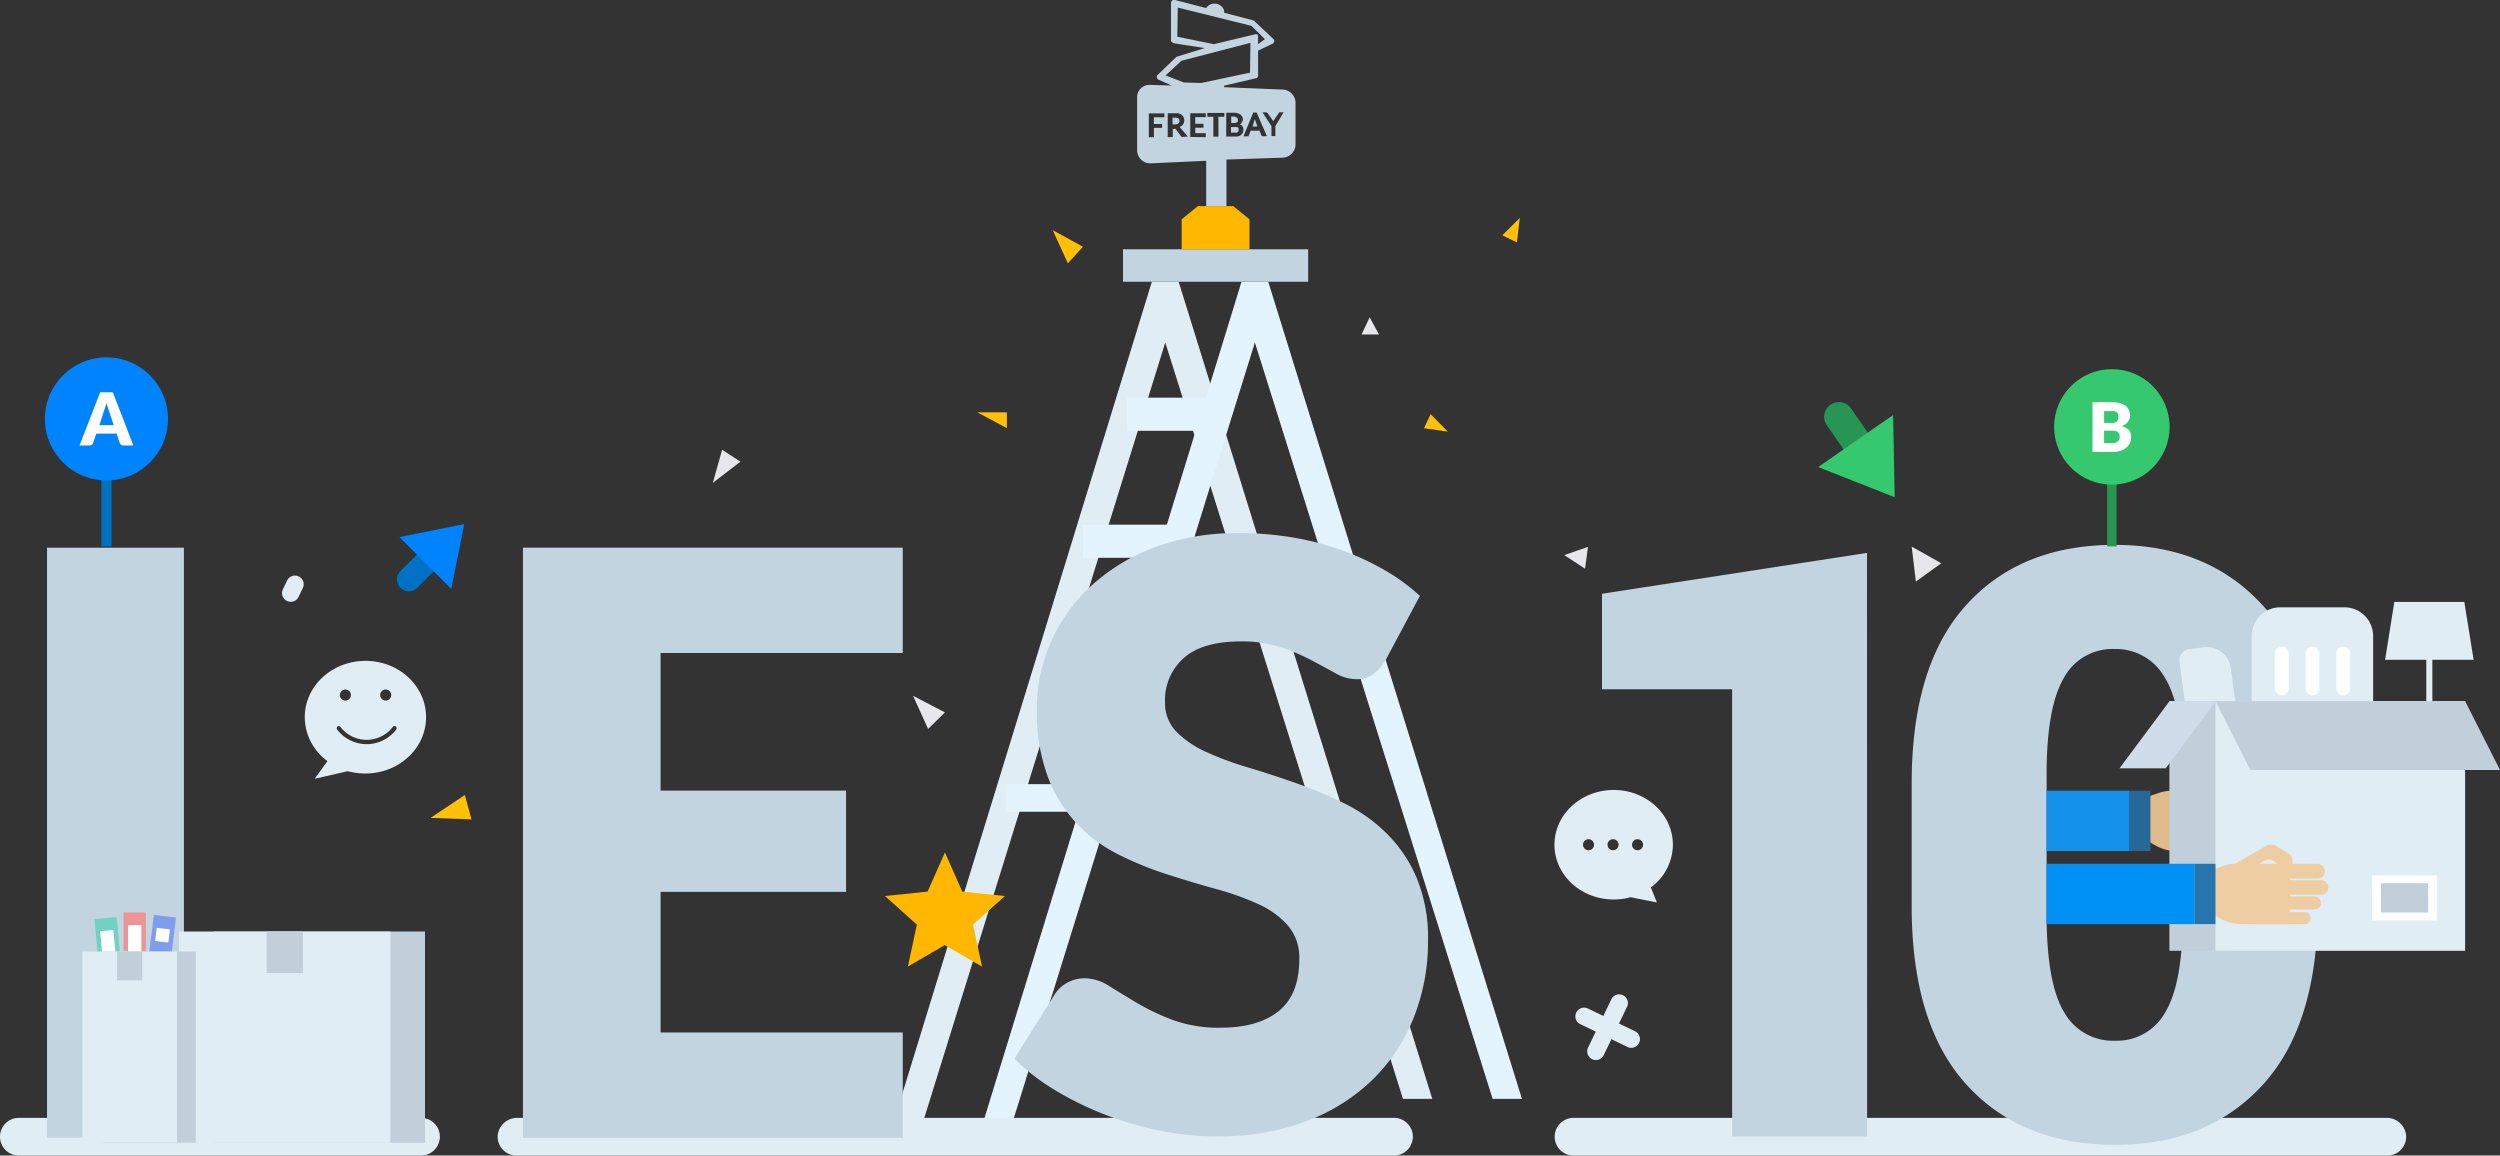 <svg xmlns="http://www.w3.org/2000/svg" viewBox="0 0 452.81 209.3"><rect x="0" y="0" width="452.81" height="209.3" fill="#333333" stroke="none"/><defs><style>.cls-1,.cls-21{fill:#e0edf5;}.cls-2{fill:#e3f4ff;}.cls-3{fill:#c1d4e0;}.cls-4{fill:#ffb700;}.cls-5{fill:#279553;}.cls-6{fill:#35c86f;}.cls-7{fill:#fff;}.cls-8{fill:#ed9595;}.cls-9{fill:#809ced;}.cls-10{fill:#71d1c3;}.cls-11{fill:#c1cfdb;}.cls-12{fill:#0172c3;}.cls-13{fill:#0083fe;}.cls-14{fill:#e0bb8b;}.cls-15{fill:#266999;}.cls-16{fill:#1391eb;}.cls-17{fill:#eecda2;}.cls-18{fill:#2675ad;}.cls-19{fill:#0091f7;}.cls-20{fill:#cfddeb;}.cls-21{fill-rule:evenodd;}.cls-22{fill:#ffc007;}.cls-23{fill:#e6e6eb;}</style></defs><title>banner-img</title><g id="Layer_2" data-name="Layer 2"><g id="Icons"><polygon class="cls-1" points="166 207.03 211.06 62.03 254.11 199.03 259.42 199.03 213.48 51.03 208.63 51.03 160.69 207.03 166 207.03"/><rect class="cls-2" x="182.17" y="142.03" width="17" height="5"/><rect class="cls-2" x="189.17" y="119.03" width="17" height="5"/><rect class="cls-2" x="196.17" y="95.03" width="17" height="6"/><rect class="cls-2" x="204.17" y="72.03" width="17" height="6"/><polygon class="cls-2" points="182.23 207.03 227.29 62.03 270.35 199.03 275.66 199.03 229.71 51.03 224.87 51.03 176.92 207.03 182.23 207.03"/><path class="cls-1" d="M432.21,202.47H285a3.41,3.41,0,0,0-3.41,3.41h0A3.42,3.42,0,0,0,285,209.3H432.41a3.41,3.41,0,0,0,3.4-3.6A3.53,3.53,0,0,0,432.21,202.47Z"/><path class="cls-1" d="M252.49,202.47H93.74a3.54,3.54,0,0,0-3.6,3.23,3.42,3.42,0,0,0,3.41,3.6H252.49a3.42,3.42,0,0,0,3.41-3.42h0A3.41,3.41,0,0,0,252.49,202.47Z"/><path class="cls-1" d="M76.25,209.3H3.41A3.42,3.42,0,0,1,0,205.88H0a3.41,3.41,0,0,1,3.41-3.41H76.25a3.42,3.42,0,0,1,3.42,3.41h0A3.42,3.42,0,0,1,76.25,209.3Z"/><path class="cls-3" d="M33.31,186.25H76.64v19.81H8.52V99.2H33.31Z"/><path class="cls-3" d="M163.51,99.2v19.07H119.65V143.2h33.59v18.34H119.65V187h43.86v19.07H94.72V99.2Z"/><path class="cls-3" d="M338.18,205.84H313.73v-81H290.16V107.54l48-7.4Z"/><path class="cls-3" d="M419.81,164.13q0,21.41-9.94,32.32T383.1,207.36q-17,0-26.92-10.91t-9.93-32.32v-22.2q0-21.41,9.86-32.32T383,98.69q16.89,0,26.87,11t10,32.29Zm-24.45-23.87q0-12.12-3.19-17.41a10.16,10.16,0,0,0-9.21-5.3,10,10,0,0,0-9.18,5.3q-3.09,5.29-3.09,17.41v25.39q0,12.33,3.12,17.59a10.13,10.13,0,0,0,9.29,5.26,10,10,0,0,0,9.14-5.26q3.12-5.25,3.12-17.59Z"/><polygon class="cls-4" points="176.23 167.47 182.02 162.29 174.29 161.49 171.15 154.39 171.12 154.47 171.09 154.39 171.09 154.54 168.01 161.49 160.29 162.29 166.07 167.47 164.44 175.06 171.12 171.18 177.83 175.06 177.82 175.03 177.87 175.06 176.23 167.47"/><rect class="cls-3" x="203.4" y="45.15" width="33.54" height="5.88"/><rect class="cls-5" x="381.65" y="86.43" width="1.72" height="12.53"/><circle class="cls-6" cx="382.51" cy="77.32" r="10.46"/><path class="cls-7" d="M379,81.84v-9h3.33a6.14,6.14,0,0,1,1.59.17,3.18,3.18,0,0,1,1.08.49,2,2,0,0,1,.6.77,2.53,2.53,0,0,1,.19,1,2,2,0,0,1-.09.59,1.9,1.9,0,0,1-.27.53,2.09,2.09,0,0,1-.48.45,3.26,3.26,0,0,1-.7.35,2.44,2.44,0,0,1,1.32.7,1.81,1.81,0,0,1,.43,1.25,2.58,2.58,0,0,1-.22,1.08,2.39,2.39,0,0,1-.66.86,3.09,3.09,0,0,1-1.06.58,4.61,4.61,0,0,1-1.45.21Zm2.1-5.24h1.09a4,4,0,0,0,.63,0,1.31,1.31,0,0,0,.47-.17.89.89,0,0,0,.3-.34,1.29,1.29,0,0,0,.1-.55,1.62,1.62,0,0,0-.08-.54.72.72,0,0,0-.25-.34,1,1,0,0,0-.42-.19,2.78,2.78,0,0,0-.61,0h-1.23Zm0,1.4v2.26h1.47a1.82,1.82,0,0,0,.68-.11,1.09,1.09,0,0,0,.42-.27,1,1,0,0,0,.2-.38,1.59,1.59,0,0,0,.06-.43,1.29,1.29,0,0,0-.07-.45.74.74,0,0,0-.22-.33,1.18,1.18,0,0,0-.42-.21,2.37,2.37,0,0,0-.66-.08Z"/><rect class="cls-8" x="22.38" y="165.26" width="4.04" height="11.94" transform="translate(48.8 342.47) rotate(-180)"/><rect class="cls-7" x="23.2" y="167.54" width="2.4" height="7.11" transform="translate(48.8 342.19) rotate(-180)"/><rect class="cls-9" x="27.13" y="165.89" width="4.04" height="11.94" transform="translate(37.07 346.01) rotate(-172.98)"/><rect class="cls-7" x="28.26" y="168.18" width="2.4" height="2.4" transform="translate(37.98 341.1) rotate(-172.98)"/><rect class="cls-10" x="17.67" y="166.26" width="4.04" height="11.94" transform="translate(55.46 341.85) rotate(174.61)"/><rect class="cls-7" x="18.47" y="168.53" width="2.4" height="7.11" transform="translate(55.41 341.57) rotate(174.61)"/><polygon class="cls-11" points="61.12 168.72 54.56 168.72 38.71 168.72 38.71 206.99 76.98 206.99 76.98 168.72 61.12 168.72"/><rect class="cls-1" x="32.45" y="168.72" width="38.27" height="38.27" transform="translate(103.16 375.71) rotate(-180)"/><rect class="cls-11" x="48.3" y="168.72" width="6.56" height="7.53" transform="translate(103.16 344.97) rotate(-180)"/><rect class="cls-11" x="18.32" y="172.35" width="17.14" height="34.64" transform="translate(53.77 379.33) rotate(-180)"/><rect class="cls-1" x="14.92" y="172.35" width="17.14" height="34.64" transform="translate(46.98 379.33) rotate(-180)"/><rect class="cls-11" x="21.22" y="172.35" width="4.55" height="5.22" transform="translate(46.98 349.91) rotate(-180)"/><path class="cls-3" d="M251,119.5a9.3,9.3,0,0,1-2.31,2.64,5.23,5.23,0,0,1-3.12.88A7.65,7.65,0,0,1,242,122q-1.94-1.07-4.4-2.38a35.84,35.84,0,0,0-5.61-2.38,22.4,22.4,0,0,0-7.18-1.07q-7,0-10.38,3a10.09,10.09,0,0,0-3.41,8,7.41,7.41,0,0,0,2.05,5.36,17.78,17.78,0,0,0,5.39,3.66,58.26,58.26,0,0,0,7.63,2.83c2.86.85,5.78,1.81,8.76,2.86a78,78,0,0,1,8.77,3.7A29.18,29.18,0,0,1,251.2,151a25.13,25.13,0,0,1,5.39,8,28.5,28.5,0,0,1,2.06,11.4,37.16,37.16,0,0,1-2.57,13.86,32.36,32.36,0,0,1-7.44,11.26,34.5,34.5,0,0,1-12,7.55,44.87,44.87,0,0,1-16.25,2.75,52.31,52.31,0,0,1-10.15-1,60.26,60.26,0,0,1-10-2.9,57.69,57.69,0,0,1-9.1-4.44,38.34,38.34,0,0,1-7.4-5.72L191,180.15A6,6,0,0,1,193.3,178a6.44,6.44,0,0,1,3.16-.81,8.34,8.34,0,0,1,4.43,1.4c1.49.93,3.18,1.95,5.06,3.08a42.22,42.22,0,0,0,6.49,3.08,24.35,24.35,0,0,0,8.66,1.39q6.75,0,10.49-3t3.74-9.42a8.89,8.89,0,0,0-2.06-6.09,15.8,15.8,0,0,0-5.39-3.89,49.8,49.8,0,0,0-7.59-2.71q-4.24-1.17-8.73-2.61a62.35,62.35,0,0,1-8.72-3.52,27.21,27.21,0,0,1-7.59-5.5,25.42,25.42,0,0,1-5.39-8.5,33.76,33.76,0,0,1-2.06-12.58,30,30,0,0,1,2.42-11.74,30.38,30.38,0,0,1,7.12-10.19,35.07,35.07,0,0,1,11.51-7.15,42.61,42.61,0,0,1,15.62-2.68,58.86,58.86,0,0,1,9.57.77,51.09,51.09,0,0,1,8.84,2.28,48.48,48.48,0,0,1,7.81,3.59,36,36,0,0,1,6.49,4.73Z"/><polygon class="cls-4" points="223.38 37.33 216.96 37.33 214.03 39.73 214.03 45.15 226.31 45.15 226.31 39.73 223.38 37.33"/><rect class="cls-12" x="18.36" y="85.59" width="1.84" height="13.37"/><circle class="cls-13" cx="19.28" cy="75.87" r="11.15"/><path class="cls-7" d="M24.16,80.69H22.42a.82.82,0,0,1-.48-.13.75.75,0,0,1-.26-.35l-.57-1.68H17.45l-.57,1.68a.76.76,0,0,1-.26.34.73.73,0,0,1-.47.14H14.4l3.74-9.64h2.29ZM18,77H20.6l-.89-2.64c-.06-.17-.12-.37-.2-.59s-.15-.48-.23-.74c-.07.27-.14.52-.22.75s-.14.42-.21.59Z"/><path class="cls-12" d="M74.39,96.78h4.29a0,0,0,0,1,0,0V106a2.14,2.14,0,0,1-2.14,2.14h0A2.14,2.14,0,0,1,74.39,106V96.78A0,0,0,0,1,74.39,96.78Z" transform="translate(94.88 -24.11) rotate(45)"/><polygon class="cls-13" points="84.08 94.93 72.35 97.28 81.73 106.66 84.08 94.93"/><path class="cls-5" d="M332.93,72.07h5.34a0,0,0,0,1,0,0v11.5a2.67,2.67,0,0,1-2.67,2.67h0a2.67,2.67,0,0,1-2.67-2.67V72.07A0,0,0,0,1,332.93,72.07Z" transform="translate(656.41 -47.24) rotate(145.23)"/><polygon class="cls-6" points="343.17 90.06 342.89 75.17 329.32 84.59 343.17 90.06"/><path class="cls-1" d="M398.44,117.06h2.62a4.47,4.47,0,0,1,4.47,4.47V137.6a0,0,0,0,1,0,0h-9.09a0,0,0,0,1,0,0V119.07a2,2,0,0,1,2-2Z" transform="matrix(0.99, -0.13, 0.13, 0.99, -13.2, 53.48)"/><path class="cls-14" d="M402.66,141.26l-2.29-1.32a1.63,1.63,0,0,0-1.6,0l-6.06,3.49,3.88.27,2.07-1.19a1,1,0,0,1,1,0l1.37.79a1,1,0,0,1,.47.74l.84.06,1.16-.67v-.78A1.63,1.63,0,0,0,402.66,141.26Z"/><rect class="cls-14" x="401.68" y="143.22" width="7.66" height="2.67" rx="1.34" ry="1.34"/><rect class="cls-14" x="395.53" y="146.19" width="14.41" height="2.61" rx="1.25" ry="1.25"/><rect class="cls-14" x="395.53" y="149.12" width="13.09" height="2.37" rx="1.14" ry="1.14"/><rect class="cls-14" x="395.53" y="151.98" width="11.15" height="2.17" rx="0.94" ry="0.94"/><path class="cls-14" d="M403,143.22v10.93h-8.74a7.8,7.8,0,0,1-3.91-1.05l-2.76-1.6v-6.71l3.44-1.18a7.4,7.4,0,0,1,2.33-.39Z"/><rect class="cls-15" x="385.66" y="143.22" width="3.84" height="10.93"/><rect class="cls-16" x="370.68" y="143.22" width="14.98" height="10.93"/><path class="cls-1" d="M413,110h11.64a5.19,5.19,0,0,1,5.19,5.19V140a0,0,0,0,1,0,0h-22a0,0,0,0,1,0,0V115.2A5.19,5.19,0,0,1,413,110Z"/><rect class="cls-7" x="412.03" y="117.1" width="2.5" height="8.85" rx="1.25" ry="1.25"/><rect class="cls-7" x="417.6" y="117.1" width="2.5" height="8.85" rx="1.25" ry="1.25"/><rect class="cls-7" x="423.16" y="117.1" width="2.5" height="8.85" rx="1.25" ry="1.25"/><rect class="cls-1" x="439.46" y="118.74" width="1.1" height="17.31"/><polygon class="cls-1" points="446.35 109.03 433.67 109.03 432 119.5 448.03 119.5 446.35 109.03"/><rect class="cls-11" x="392.93" y="126.99" width="10.17" height="45.22"/><rect class="cls-1" x="401.27" y="126.99" width="45.22" height="45.22"/><rect class="cls-7" x="429.61" y="158.53" width="11.81" height="8.18"/><rect class="cls-11" x="431.24" y="159.97" width="8.55" height="5.31"/><path class="cls-17" d="M414.42,154.49l-2.29-1.32a1.61,1.61,0,0,0-1.59,0l-6.06,3.48,3.88.28,2.07-1.19a1,1,0,0,1,.95,0l1.37.79a.92.92,0,0,1,.47.74l.85.06,1.15-.68v-.78A1.58,1.58,0,0,0,414.42,154.49Z"/><rect class="cls-17" x="413.45" y="156.45" width="7.66" height="2.67" rx="1.34" ry="1.34"/><rect class="cls-17" x="407.3" y="159.42" width="14.41" height="2.61" rx="1.25" ry="1.25"/><rect class="cls-17" x="407.3" y="162.35" width="13.09" height="2.37" rx="1.14" ry="1.14"/><rect class="cls-17" x="407.3" y="165.21" width="11.15" height="2.17" rx="0.94" ry="0.94"/><path class="cls-17" d="M414.76,156.45v10.93H406a7.81,7.81,0,0,1-3.92-1.06l-2.76-1.6V158l3.45-1.18a7.08,7.08,0,0,1,2.33-.39Z"/><rect class="cls-18" x="397.43" y="156.45" width="3.84" height="10.93"/><rect class="cls-19" x="370.68" y="156.45" width="26.74" height="10.93"/><polygon class="cls-11" points="446.49 126.99 452.81 139.46 407.59 139.46 401.27 126.99 446.49 126.99"/><polygon class="cls-20" points="392.96 126.99 383.89 139.16 392.26 139.16 401.32 126.99 392.96 126.99"/><path class="cls-21" d="M303,153c0-5.48-4.8-9.92-10.72-9.92s-10.73,4.44-10.73,9.92,4.8,9.92,10.73,9.92a11.44,11.44,0,0,0,3.07-.41l4.76.95-1.1-2.73A9.67,9.67,0,0,0,303,153ZM287.72,154a1,1,0,1,1,1-1A1,1,0,0,1,287.72,154Zm4.44,0a1,1,0,1,1,1-1A1,1,0,0,1,292.16,154Zm4.44,0a1,1,0,1,1,1-1A1,1,0,0,1,296.6,154Z"/><path class="cls-21" d="M66.2,119.7c-6.09,0-11,4.57-11,10.2a9.92,9.92,0,0,0,4.11,7.95L57,141.05l6-1.37a12.25,12.25,0,0,0,3.17.42c6.09,0,11-4.56,11-10.2S72.29,119.7,66.2,119.7Zm3.66,5.19a1,1,0,1,1-1,1A1,1,0,0,1,69.86,124.89Zm-7.3,0a1,1,0,0,1,0,2,1,1,0,1,1,0-2Zm9.21,7.24a6.74,6.74,0,0,1-10.72,0,.38.38,0,1,1,.61-.46,6,6,0,0,0,9.49,0,.38.38,0,0,1,.54-.08A.4.4,0,0,1,71.77,132.13Z"/><path class="cls-1" d="M52.66,109a1.55,1.55,0,0,1-.69-.16,1.58,1.58,0,0,1-.73-2.11l.72-1.49a1.58,1.58,0,1,1,2.84,1.37l-.72,1.5A1.58,1.58,0,0,1,52.66,109Z"/><path class="cls-1" d="M289.06,192a1.73,1.73,0,0,1-.69-.16,1.58,1.58,0,0,1-.73-2.11l4.17-8.64a1.58,1.58,0,1,1,2.84,1.37l-4.17,8.64A1.57,1.57,0,0,1,289.06,192Z"/><path class="cls-1" d="M295.46,189.79a1.51,1.51,0,0,1-.68-.16l-8.64-4.17a1.58,1.58,0,0,1,1.37-2.84l8.64,4.17a1.58,1.58,0,0,1-.69,3Z"/><polygon class="cls-22" points="190.67 41.69 193.42 47.69 196.14 44.69 190.67 41.69"/><polygon class="cls-23" points="248.08 57.47 246.61 60.58 249.77 60.58 248.08 57.47"/><polygon class="cls-23" points="165.38 126.03 168.1 132.03 171.15 129.03 165.38 126.03"/><polygon class="cls-22" points="182.37 77.55 182.37 74.68 177.01 74.68 182.37 77.55"/><polygon class="cls-23" points="129.11 87.46 134.11 83.62 130.79 81.46 129.11 87.46"/><polygon class="cls-22" points="77.98 148.14 84.19 143.99 85.4 148.41 77.98 148.14"/><polygon class="cls-23" points="346.25 99 351.61 102.02 347.01 105.33 346.25 99"/><polygon class="cls-22" points="259.12 75.02 262.23 78.18 257.92 77.56 259.12 75.02"/><polygon class="cls-23" points="283.33 100.54 287.62 99.05 287.09 103.01 283.33 100.54"/><polygon class="cls-22" points="275.27 39.47 272.11 42.62 274.74 43.91 275.27 39.47"/><path class="cls-3" d="M213.43,21.45a1,1,0,0,0-.59-.14v-.14l0,.14h-.46l0,1.22h.42a1.46,1.46,0,0,0,.38-.05.68.68,0,0,0,.25-.14.52.52,0,0,0,.14-.19.76.76,0,0,0,.05-.27A.47.47,0,0,0,213.43,21.45Z"/><path class="cls-3" d="M224.24,23.08c-.06,0-.13-.06-.28-.06h-1v1h.88a.3.3,0,0,0,.14,0,.62.62,0,0,0,.23-.12.66.66,0,0,0,.12-.17,1,1,0,0,0,0-.24A.47.47,0,0,0,224.24,23.08Z"/><path class="cls-3" d="M223.86,22.23a.62.62,0,0,0,.23-.12.31.31,0,0,0,.12-.16.54.54,0,0,0,0-.22.49.49,0,0,0-.17-.41,1,1,0,0,0-.6-.2v0H223v1.16h.52A1.16,1.16,0,0,0,223.86,22.23Z"/><polygon class="cls-3" points="226.86 22.92 227.74 22.91 227.28 21.57 226.86 22.92"/><path class="cls-3" d="M232.24,16.22l-10.53-.43v-.27l5.79-1.35a.45.45,0,0,0,.37-.51V9.17l2.61-1.25a.51.51,0,0,0,.31-.4.53.53,0,0,0-.16-.47L227.2,3.82a.43.43,0,0,0-.24-.14l-5.24-1.37v-.4a1.83,1.83,0,0,0-3.26-.45L212.82,0a.51.51,0,0,0-.49.08.57.57,0,0,0-.24.44V7.3c0,.44.7.57.71.57l5.41.84-5,1.54-.22.13-3.3,3.18a.51.51,0,0,0-.15.47.54.54,0,0,0,.3.4l2.36,1.06-3.8-.11h-.08a2.22,2.22,0,0,0-2.36,2.29v9.44a2.4,2.4,0,0,0,2.38,2.48h0l10.13-.47v8.21h3.67V28.9l10.13-.34a2.42,2.42,0,0,0,2.38-2.31V18.53A2.43,2.43,0,0,0,232.24,16.22Zm-19-9.57s.09-5.28.09-5.28l13.32,3.31,2.45,2.41L227.87,8V6.52a.35.35,0,0,0-.14-.27.39.39,0,0,0-.3-.06L219.86,8ZM209,22.46h1.48v.7l-1.48,0,0,1.69h-.92l0-4.31,2.82,0v.7l-1.91,0Zm5.2,2.35h0a.3.3,0,0,1-.29-.14l-1-1.33h-.49v1.49h-.92l0-4.31,1.62,0a1,1,0,0,1,.32,0,1.71,1.71,0,0,1,.68.36,1.27,1.27,0,0,1,.28.4,1.36,1.36,0,0,1,.1.51,1.31,1.31,0,0,1-.07.44,1.22,1.22,0,0,1-.22.38,1.34,1.34,0,0,1-.34.28l-.21.09,0,0,1.48,1.75Zm1.38,0,0-4.3,2.82,0v.71l-1.91,0v1.2l1.48,0v.71h-1.48v1l1.9,0v.71Zm2-9.78-3.17-.09-3.29-1.28L214,11l12.48-3.24-.07,5.4Zm3.11,9.73h-.92l0-3.6h-1.09v-.7l3.08,0v.7h-1.08Zm4.13-.35a1.43,1.43,0,0,1-.49.26,1.54,1.54,0,0,1-.53.06l-1.7,0,0-4.31h1.41a2.71,2.71,0,0,1,.67.09,1.74,1.74,0,0,1,.54.29,1,1,0,0,1,.3.38,1.47,1.47,0,0,1,.1.49A1,1,0,0,1,225,22a.89.89,0,0,1-.15.29,1.55,1.55,0,0,1-.27.24h0a1.08,1.08,0,0,1,.37.24,1,1,0,0,1,.27.69,1.27,1.27,0,0,1-.1.52A1.14,1.14,0,0,1,224.82,24.39Zm4,.27h-.1a.18.18,0,0,1-.13,0,.36.36,0,0,1-.11-.14l-.35-.87-1.61,0-.33.87a.33.33,0,0,1-.11.15.25.25,0,0,1-.13,0h-.73L227,20.38h.61l1.86,4.29ZM231,22.85l0,1.79h-.71l0-1.8-1.62-2.49h.68a.33.33,0,0,1,.22.13.71.71,0,0,1,.12.15l.93,1.31a.59.59,0,0,0,0,.08l0-.07.91-1.35a.59.59,0,0,1,.08-.11c0-.06.09-.16.2-.16h.68Z"/></g></g></svg>